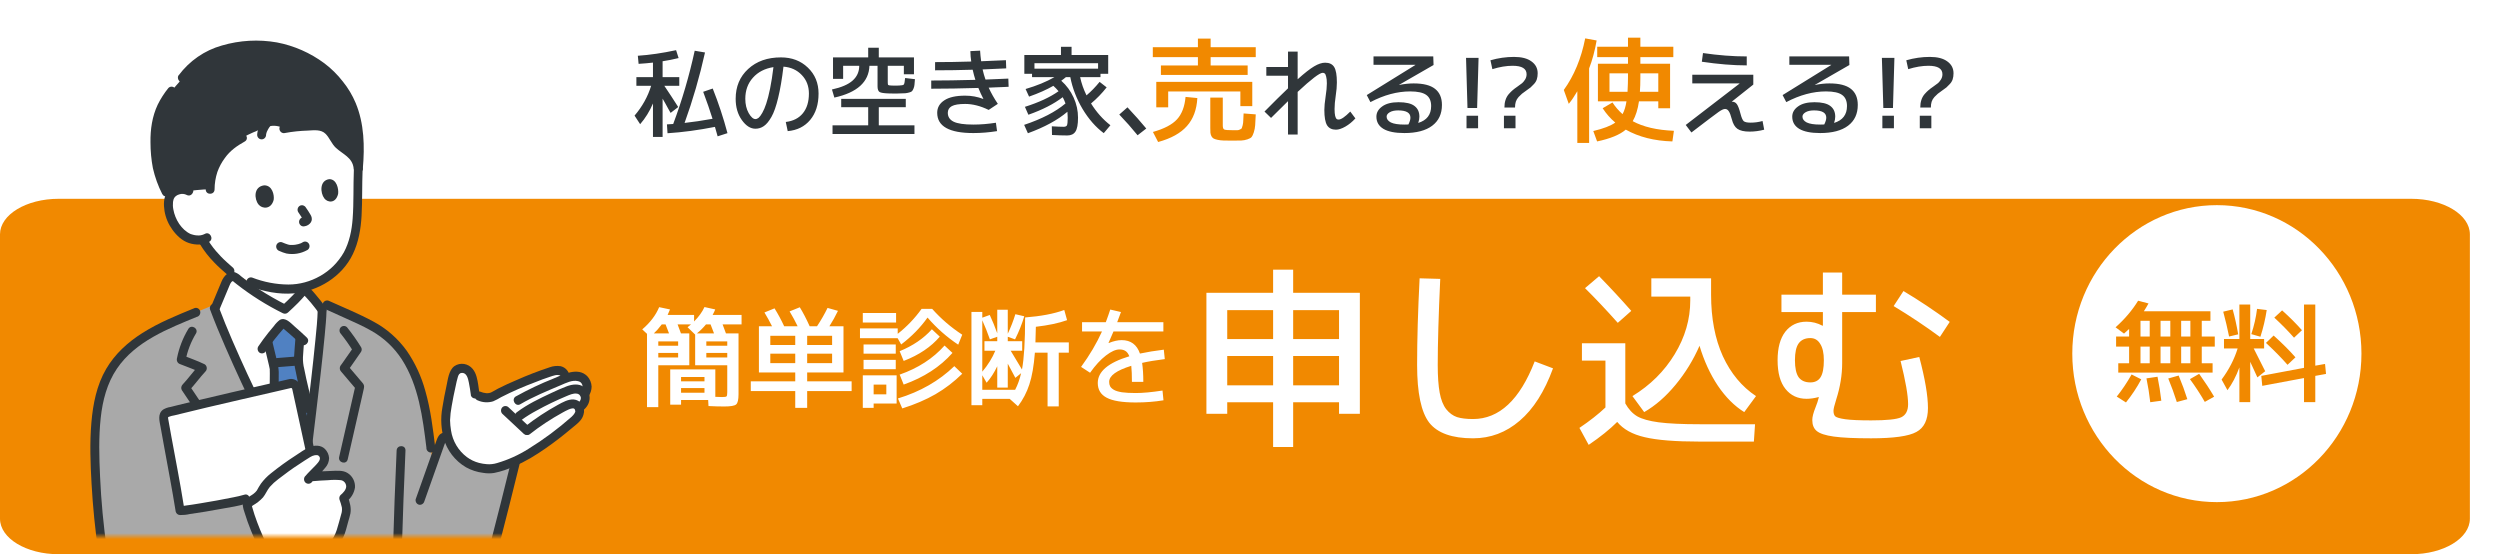 <svg width="415" height="92" viewBox="0 0 415 92" fill="none" xmlns="http://www.w3.org/2000/svg">
<g filter="url(#filter0_d_22_5368)">
<path d="M400.271 30H9.729C4.356 30 0 32.642 0 35.9V83.1C0 86.359 4.356 89 9.729 89H400.271C405.644 89 410 86.359 410 83.1V35.9C410 32.642 405.644 30 400.271 30Z" fill="#F18900"/>
</g>
<path d="M112.76 12.807V14.247H110.28C111.08 15.431 111.848 16.604 112.584 17.767L111.32 18.743C111.192 18.508 111.053 18.263 110.904 18.007C110.765 17.74 110.605 17.447 110.424 17.127C110.243 16.807 110.099 16.556 109.992 16.375V22.727H108.392V17.175C107.837 18.476 107.128 19.623 106.264 20.615L105.336 19.191C106.616 17.697 107.533 16.049 108.088 14.247H105.64V12.807H108.392V10.391C107.677 10.476 106.883 10.545 106.008 10.599L105.88 9.255C107.832 9.127 109.949 8.817 112.232 8.327L112.648 9.639C111.688 9.873 110.803 10.049 109.992 10.167V12.807H112.76ZM116.728 15.239L118.312 14.695C119.272 17.105 120.088 19.575 120.76 22.103L119.128 22.631C119.064 22.385 118.915 21.863 118.68 21.063C115.928 21.607 113.304 21.959 110.808 22.119L110.712 20.647C111.16 20.625 111.507 20.604 111.752 20.583C113.213 16.679 114.403 12.625 115.32 8.423L117.032 8.711C116.136 12.732 115.005 16.631 113.64 20.407C115.016 20.257 116.563 20.028 118.28 19.719C117.864 18.385 117.347 16.892 116.728 15.239ZM130.44 20.247C131.667 20.097 132.611 19.617 133.272 18.807C133.944 17.985 134.28 16.892 134.28 15.527C134.28 14.3 133.885 13.276 133.096 12.455C132.307 11.623 131.293 11.159 130.056 11.063C129.811 13.111 129.517 14.833 129.176 16.231C128.845 17.628 128.472 18.689 128.056 19.415C127.64 20.14 127.219 20.647 126.792 20.935C126.376 21.223 125.912 21.367 125.4 21.367C124.579 21.367 123.827 20.887 123.144 19.927C122.461 18.967 122.12 17.793 122.12 16.407C122.12 14.369 122.813 12.716 124.2 11.447C125.587 10.167 127.4 9.527 129.64 9.527C131.443 9.527 132.931 10.092 134.104 11.223C135.288 12.353 135.88 13.788 135.88 15.527C135.88 17.34 135.416 18.801 134.488 19.911C133.571 21.009 132.328 21.628 130.76 21.767L130.44 20.247ZM128.392 11.143C126.963 11.367 125.827 11.953 124.984 12.903C124.141 13.841 123.72 15.009 123.72 16.407C123.72 17.313 123.907 18.103 124.28 18.775C124.664 19.436 125.037 19.767 125.4 19.767C125.571 19.767 125.747 19.697 125.928 19.559C126.109 19.409 126.312 19.137 126.536 18.743C126.771 18.337 126.989 17.825 127.192 17.207C127.405 16.588 127.619 15.756 127.832 14.711C128.045 13.665 128.232 12.476 128.392 11.143ZM138.2 20.807H144.12V17.799H139.64V16.407H150.36V17.799H145.88V20.807H151.8V22.247H138.2V20.807ZM149.288 15.511C149.192 15.511 149.048 15.516 148.856 15.527C148.664 15.527 148.52 15.527 148.424 15.527C148.04 15.527 147.752 15.521 147.56 15.511C146.749 15.489 146.232 15.409 146.008 15.271C145.784 15.121 145.672 14.807 145.672 14.327V10.919H144.328C144.232 13.607 142.291 15.367 138.504 16.199L138.104 14.855C139.672 14.513 140.819 14.017 141.544 13.367C142.269 12.716 142.632 11.9 142.632 10.919H139.96V13.095H138.28V9.527H144.12V7.927H145.88V9.527H151.72V12.327H150.04V10.919H147.368V13.639C147.368 13.895 147.389 14.049 147.432 14.103C147.485 14.156 147.661 14.188 147.96 14.199C148.099 14.209 148.312 14.215 148.6 14.215C148.888 14.215 149.101 14.209 149.24 14.199C149.688 14.188 149.955 14.129 150.04 14.023C150.125 13.905 150.195 13.548 150.248 12.951L151.88 13.143C151.848 13.559 151.821 13.873 151.8 14.087C151.779 14.3 151.725 14.508 151.64 14.711C151.555 14.913 151.469 15.057 151.384 15.143C151.309 15.217 151.16 15.287 150.936 15.351C150.712 15.415 150.488 15.457 150.264 15.479C150.051 15.489 149.725 15.5 149.288 15.511ZM163.208 16.423L163.24 16.407C162.952 15.863 162.675 15.26 162.408 14.599C159.592 14.684 156.984 14.727 154.584 14.727V13.367C156.6 13.367 159.043 13.329 161.912 13.255C161.752 12.753 161.603 12.193 161.464 11.575C159.352 11.639 157.272 11.671 155.224 11.671V10.311C157.197 10.311 159.197 10.279 161.224 10.215C161.139 9.66 161.091 9.084 161.08 8.487L162.696 8.407C162.728 8.961 162.787 9.548 162.872 10.167C163.779 10.135 165.149 10.076 166.984 9.991L167.032 11.351C165.283 11.436 163.976 11.495 163.112 11.527C163.24 12.103 163.4 12.663 163.592 13.207C165.256 13.143 166.52 13.089 167.384 13.047L167.432 14.407C167.112 14.417 166.765 14.433 166.392 14.455C166.029 14.465 165.619 14.481 165.16 14.503C164.712 14.524 164.365 14.54 164.12 14.551C164.536 15.457 165.043 16.353 165.64 17.239L164.12 18.247C162.755 17.585 161.453 17.255 160.216 17.255C159.181 17.255 158.44 17.377 157.992 17.623C157.555 17.868 157.336 18.236 157.336 18.727C157.336 19.388 157.656 19.879 158.296 20.199C158.947 20.519 160.04 20.679 161.576 20.679C162.781 20.679 164.029 20.577 165.32 20.375L165.512 21.767C164.179 21.98 162.867 22.087 161.576 22.087C157.576 22.087 155.576 20.967 155.576 18.727C155.576 17.863 155.965 17.175 156.744 16.663C157.523 16.14 158.68 15.879 160.216 15.879C161.272 15.879 162.269 16.06 163.208 16.423ZM182.28 10.487H171.72V11.399H182.28V10.487ZM174.6 20.967C175.475 21.02 176.125 21.047 176.552 21.047C176.84 21.047 177.027 20.967 177.112 20.807C177.197 20.636 177.24 20.209 177.24 19.527C177.24 19.196 177.224 18.871 177.192 18.551C175.571 19.927 173.384 21.116 170.632 22.119L170.008 20.727C172.941 19.745 175.229 18.561 176.872 17.175C176.723 16.759 176.568 16.412 176.408 16.135C174.947 17.255 173.048 18.225 170.712 19.047L170.136 17.735C172.461 16.999 174.323 16.135 175.72 15.143C175.443 14.812 175.155 14.513 174.856 14.247C173.747 14.887 172.403 15.484 170.824 16.039L170.248 14.775C172.104 14.231 173.699 13.575 175.032 12.807H171.32V12.247H170.04V9.127H176.12V7.767H177.88V9.127H183.96V12.247H182.68V12.807H179.304C179.517 13.82 179.869 14.828 180.36 15.831C181.128 15.18 181.853 14.433 182.536 13.591L183.704 14.503C182.925 15.495 182.061 16.385 181.112 17.175C182.008 18.615 183.08 19.82 184.328 20.791L183.224 22.103C181.891 21.111 180.717 19.772 179.704 18.087C178.701 16.391 178.024 14.631 177.672 12.807H176.936C176.733 12.988 176.477 13.185 176.168 13.399C177.043 14.177 177.725 15.105 178.216 16.183C178.707 17.26 178.952 18.375 178.952 19.527C178.952 20.647 178.808 21.42 178.52 21.847C178.243 22.273 177.789 22.487 177.16 22.487C176.435 22.487 175.592 22.46 174.632 22.407L174.6 20.967ZM190.28 21.335L188.84 22.455C187.88 21.271 186.867 20.124 185.8 19.015L187.16 17.815C188.323 19.052 189.363 20.225 190.28 21.335Z" fill="#30363A"/>
<path d="M208.454 7.83V9.482H200.966V10.864H207.11V12.438H192.71V10.864H198.854V9.482H191.366V7.83H198.854V6.41H200.966V7.83H208.454ZM207.878 13.59V17.622H205.9V15.184H193.92V17.814H191.942V13.59H207.878ZM196.8 16.086L198.758 16.278C198.656 18.198 198.08 19.747 197.03 20.925C195.993 22.102 194.4 22.986 192.249 23.574L191.385 21.904C193.254 21.379 194.585 20.682 195.379 19.811C196.185 18.941 196.659 17.699 196.8 16.086ZM200.908 16.202H202.982V20.829C202.982 21.2 203.065 21.424 203.232 21.501C203.398 21.578 203.904 21.616 204.748 21.616C205.068 21.616 205.286 21.616 205.401 21.616C205.529 21.616 205.67 21.578 205.824 21.501C205.99 21.424 206.092 21.354 206.131 21.29C206.169 21.213 206.22 21.046 206.284 20.79C206.348 20.522 206.38 20.266 206.38 20.022C206.393 19.766 206.412 19.37 206.438 18.832L208.454 18.986C208.416 19.779 208.384 20.381 208.358 20.79C208.332 21.187 208.256 21.584 208.128 21.981C208 22.365 207.878 22.621 207.763 22.749C207.648 22.89 207.417 23.018 207.072 23.133C206.726 23.248 206.387 23.312 206.054 23.325C205.721 23.338 205.209 23.344 204.518 23.344C203.929 23.344 203.456 23.338 203.097 23.325C202.739 23.312 202.412 23.274 202.118 23.21C201.824 23.146 201.606 23.075 201.465 22.998C201.324 22.922 201.203 22.794 201.1 22.614C201.011 22.435 200.953 22.243 200.928 22.038C200.915 21.834 200.908 21.558 200.908 21.213V16.202Z" fill="#F18900"/>
<path d="M210.21 11.127H213.81V8.567H215.41V13.159C216.562 12.124 217.474 11.409 218.146 11.015C218.829 10.609 219.437 10.407 219.97 10.407C220.674 10.407 221.175 10.647 221.474 11.127C221.773 11.607 221.922 12.46 221.922 13.687C221.922 14.337 221.858 15.073 221.73 15.895C221.602 16.748 221.538 17.479 221.538 18.087C221.538 18.577 221.57 18.961 221.634 19.239C221.709 19.505 221.789 19.676 221.874 19.751C221.959 19.815 222.071 19.847 222.21 19.847C222.626 19.847 223.271 19.404 224.146 18.519L224.994 19.655C224.482 20.22 223.927 20.673 223.33 21.015C222.733 21.356 222.21 21.527 221.762 21.527C221.09 21.527 220.599 21.281 220.29 20.791C219.991 20.289 219.842 19.441 219.842 18.247C219.842 17.692 219.911 16.956 220.05 16.039C220.189 15.153 220.258 14.423 220.258 13.847C220.258 13.367 220.221 12.993 220.146 12.727C220.082 12.449 220.002 12.273 219.906 12.199C219.821 12.124 219.709 12.087 219.57 12.087C219.058 12.087 217.671 13.143 215.41 15.255V22.327H213.81V16.791C212.381 18.188 211.442 19.116 210.994 19.575L209.906 18.519C211.421 16.983 212.722 15.697 213.81 14.663V12.567H210.21V11.127ZM235.426 20.407C236.855 19.969 237.57 19.036 237.57 17.607C237.57 16.764 237.303 16.151 236.77 15.767C236.237 15.372 235.341 15.175 234.082 15.175C231.938 15.175 229.741 15.767 227.49 16.951L226.882 15.783L234.946 10.791V10.759H228.002V9.367H237.922L237.97 10.791L232.242 14.087L232.258 14.103C233.101 13.932 233.901 13.847 234.658 13.847C236.269 13.847 237.453 14.145 238.21 14.743C238.978 15.34 239.362 16.231 239.362 17.415C239.362 18.908 238.823 20.06 237.746 20.871C236.669 21.681 235.127 22.087 233.122 22.087C231.575 22.087 230.413 21.852 229.634 21.383C228.866 20.913 228.482 20.241 228.482 19.367C228.482 18.695 228.802 18.129 229.442 17.671C230.082 17.201 230.989 16.967 232.162 16.967C233.389 16.967 234.269 17.175 234.802 17.591C235.346 17.996 235.618 18.588 235.618 19.367C235.618 19.687 235.554 20.033 235.426 20.407ZM233.794 20.663C234.018 20.225 234.13 19.847 234.13 19.527C234.13 18.727 233.453 18.327 232.098 18.327C231.49 18.327 231.015 18.433 230.674 18.647C230.343 18.849 230.178 19.089 230.178 19.367C230.178 19.761 230.413 20.081 230.882 20.327C231.362 20.561 232.109 20.679 233.122 20.679C233.431 20.679 233.655 20.673 233.794 20.663ZM243.362 9.607H245.442L245.202 17.927H243.602L243.362 9.607ZM243.442 21.287V19.207H245.362V21.287H243.442ZM249.734 17.847C249.734 17.388 249.793 16.977 249.91 16.615C250.027 16.241 250.209 15.911 250.454 15.623C250.71 15.335 250.929 15.116 251.11 14.967C251.291 14.807 251.553 14.609 251.894 14.375C252.246 14.129 252.507 13.937 252.678 13.799C252.849 13.649 253.014 13.447 253.174 13.191C253.334 12.924 253.414 12.636 253.414 12.327C253.414 11.388 252.641 10.919 251.094 10.919C250.059 10.919 248.939 11.105 247.734 11.479L247.414 10.007C248.705 9.633 250.011 9.447 251.334 9.447C252.593 9.447 253.558 9.697 254.23 10.199C254.913 10.689 255.254 11.345 255.254 12.167C255.254 12.54 255.206 12.876 255.11 13.175C255.014 13.463 254.854 13.724 254.63 13.959C254.417 14.193 254.23 14.38 254.07 14.519C253.91 14.647 253.675 14.817 253.366 15.031C253.046 15.255 252.806 15.431 252.646 15.559C252.497 15.687 252.31 15.868 252.086 16.103C251.873 16.337 251.718 16.599 251.622 16.887C251.537 17.164 251.494 17.484 251.494 17.847H249.734ZM249.654 21.287V19.207H251.574V21.287H249.654Z" fill="#30363A"/>
<path d="M267.174 15.242H270.169C270.22 14.294 270.246 13.488 270.246 12.822V12.17H267.174V15.242ZM263.794 11.363V23.728H261.836V15.146C261.337 16.003 260.863 16.701 260.415 17.238L259.59 14.934C261.305 12.554 262.489 9.699 263.142 6.371L265.042 6.717C264.748 8.419 264.332 9.968 263.794 11.363ZM277.772 7.754V9.482H272.3V10.576H277.234V17.968H275.276V16.816H272.07C271.878 18.147 271.532 19.248 271.033 20.118C272.774 21.066 275.052 21.597 277.868 21.712L277.618 23.478C274.61 23.389 272.031 22.736 269.881 21.52C268.895 22.365 267.308 23.018 265.119 23.478L264.486 21.75C266.162 21.354 267.378 20.886 268.134 20.349C267.34 19.683 266.642 18.89 266.041 17.968L267.673 17.008C268.134 17.725 268.69 18.371 269.343 18.947C269.65 18.384 269.868 17.674 269.996 16.816H267.174H265.254V10.576H270.246V9.482H265.138V7.754H270.246V6.256H272.3V7.754H277.772ZM275.276 15.242V12.17H272.3V12.822C272.3 13.782 272.274 14.589 272.223 15.242H275.276Z" fill="#F18900"/>
<path d="M291.048 14.039L287.48 16.871L287.496 16.887H287.56C287.88 16.887 288.136 17.025 288.328 17.303C288.52 17.569 288.718 18.092 288.92 18.871C289.091 19.532 289.272 19.948 289.464 20.119C289.667 20.279 290.046 20.359 290.6 20.359C291.283 20.359 291.944 20.268 292.584 20.087L292.856 21.527C292.056 21.74 291.251 21.847 290.44 21.847C289.523 21.847 288.846 21.692 288.408 21.383C287.982 21.084 287.672 20.551 287.48 19.783C287.31 19.132 287.139 18.689 286.968 18.455C286.808 18.209 286.606 18.087 286.36 18.087C286.115 18.087 285.758 18.252 285.288 18.583C284.83 18.903 283.326 20.039 280.776 21.991L279.832 20.743L288.76 13.879L288.744 13.847H280.92V12.407H291.048V14.039ZM282.504 10.247L282.696 8.807C285.256 9.18 287.678 9.367 289.96 9.367V10.855C287.71 10.855 285.224 10.652 282.504 10.247ZM304.456 20.407C305.886 19.969 306.6 19.036 306.6 17.607C306.6 16.764 306.334 16.151 305.8 15.767C305.267 15.372 304.371 15.175 303.112 15.175C300.968 15.175 298.771 15.767 296.52 16.951L295.912 15.783L303.976 10.791V10.759H297.032V9.367H306.952L307 10.791L301.272 14.087L301.288 14.103C302.131 13.932 302.931 13.847 303.688 13.847C305.299 13.847 306.483 14.145 307.24 14.743C308.008 15.34 308.392 16.231 308.392 17.415C308.392 18.908 307.854 20.06 306.776 20.871C305.699 21.681 304.158 22.087 302.152 22.087C300.606 22.087 299.443 21.852 298.664 21.383C297.896 20.913 297.512 20.241 297.512 19.367C297.512 18.695 297.832 18.129 298.472 17.671C299.112 17.201 300.019 16.967 301.192 16.967C302.419 16.967 303.299 17.175 303.832 17.591C304.376 17.996 304.648 18.588 304.648 19.367C304.648 19.687 304.584 20.033 304.456 20.407ZM302.824 20.663C303.048 20.225 303.16 19.847 303.16 19.527C303.16 18.727 302.483 18.327 301.128 18.327C300.52 18.327 300.046 18.433 299.704 18.647C299.374 18.849 299.208 19.089 299.208 19.367C299.208 19.761 299.443 20.081 299.912 20.327C300.392 20.561 301.139 20.679 302.152 20.679C302.462 20.679 302.686 20.673 302.824 20.663ZM312.392 9.607H314.472L314.232 17.927H312.632L312.392 9.607ZM312.472 21.287V19.207H314.392V21.287H312.472ZM318.764 17.847C318.764 17.388 318.823 16.977 318.94 16.615C319.057 16.241 319.239 15.911 319.484 15.623C319.74 15.335 319.959 15.116 320.14 14.967C320.321 14.807 320.583 14.609 320.924 14.375C321.276 14.129 321.537 13.937 321.708 13.799C321.879 13.649 322.044 13.447 322.204 13.191C322.364 12.924 322.444 12.636 322.444 12.327C322.444 11.388 321.671 10.919 320.124 10.919C319.089 10.919 317.969 11.105 316.764 11.479L316.444 10.007C317.735 9.633 319.041 9.447 320.364 9.447C321.623 9.447 322.588 9.697 323.26 10.199C323.943 10.689 324.284 11.345 324.284 12.167C324.284 12.54 324.236 12.876 324.14 13.175C324.044 13.463 323.884 13.724 323.66 13.959C323.447 14.193 323.26 14.38 323.1 14.519C322.94 14.647 322.705 14.817 322.396 15.031C322.076 15.255 321.836 15.431 321.676 15.559C321.527 15.687 321.34 15.868 321.116 16.103C320.903 16.337 320.748 16.599 320.652 16.887C320.567 17.164 320.524 17.484 320.524 17.847H318.764ZM318.684 21.287V19.207H320.604V21.287H318.684Z" fill="#30363A"/>
<path d="M111.058 55.344C110.842 54.756 110.65 54.258 110.482 53.85H109.852C109.384 54.474 108.946 54.972 108.538 55.344H111.058ZM118.528 55.344C118.312 54.756 118.12 54.258 117.952 53.85H117.196C116.728 54.414 116.224 54.912 115.684 55.344H118.528ZM109.276 58.584V59.34H112.57V58.584H109.276ZM109.276 57.396H112.57V56.676H109.276V57.396ZM120.724 58.584H117.25V59.34H120.724V58.584ZM120.724 57.396V56.676H117.25V57.396H120.724ZM113.056 64.416V65.19H116.944V64.416H113.056ZM113.056 63.3H116.944V62.58H113.056V63.3ZM111.256 67.17V61.32H118.744V65.874C119.44 65.898 119.812 65.91 119.86 65.91C120.268 65.91 120.514 65.874 120.598 65.802C120.682 65.73 120.724 65.508 120.724 65.136V60.636H115.396V55.542L114.136 54.318C114.328 54.174 114.52 54.018 114.712 53.85H112.48C112.54 53.994 112.726 54.492 113.038 55.344H114.424V60.636H109.276V67.584H107.404V55.416L106.612 54.678C107.932 53.55 108.868 52.32 109.42 50.988L111.22 51.366C111.148 51.57 111.016 51.876 110.824 52.284H115.216V53.364C115.996 52.584 116.572 51.786 116.944 50.97L118.726 51.366C118.654 51.57 118.51 51.876 118.294 52.284H123.1V53.85H119.95C120.01 53.994 120.196 54.492 120.508 55.344H122.596V65.424C122.596 66.348 122.464 66.918 122.2 67.134C121.948 67.362 121.288 67.476 120.22 67.476C119.38 67.476 118.51 67.452 117.61 67.404L117.556 66.396H113.056V67.17H111.256ZM127.87 57.27H132.01V55.74H127.87V57.27ZM132.01 60.276V58.71H127.87V60.276H132.01ZM133.99 60.276H138.13V58.71H133.99V60.276ZM131.074 51.69L132.766 51.006C133.306 51.882 133.852 52.932 134.404 54.156H135.628C136.288 53.16 136.87 52.146 137.374 51.114L139.102 51.6C138.682 52.476 138.208 53.328 137.68 54.156H140.02V61.824H133.99V63.3H141.37V64.92H133.99V67.71H132.01V64.92H124.63V63.3H132.01V61.824H127.87H125.98V54.156H128.158C127.774 53.388 127.354 52.626 126.898 51.87L128.572 51.186C129.16 52.134 129.694 53.124 130.174 54.156H132.406C132.034 53.376 131.59 52.554 131.074 51.69ZM138.13 57.27V55.74H133.99V57.27H138.13ZM145.024 66.99V67.71H143.224V62.31H148.84V66.99H145.024ZM145.024 65.46H147.13V63.84H145.024V65.46ZM143.224 53.544V51.96H148.75V53.544H143.224ZM143.35 58.71V57.18H148.696V58.71H143.35ZM143.35 61.284V59.736H148.696V61.284H143.35ZM153.97 52.716C152.794 54.372 151.336 55.86 149.596 57.18L149.002 56.136H142.756V54.516H149.02V55.416C150.544 54.216 151.864 52.836 152.98 51.276H154.744C156.196 52.908 157.858 54.336 159.73 55.56L159.064 57.216C157.168 55.956 155.47 54.456 153.97 52.716ZM149.344 58.296C151.528 57.408 153.31 56.196 154.69 54.66L156.004 55.884C154.552 57.588 152.554 58.932 150.01 59.916L149.344 58.296ZM149.344 62.184C152.404 61.116 154.888 59.508 156.796 57.36L158.11 58.584C156.058 60.9 153.358 62.652 150.01 63.84L149.344 62.184ZM149.056 66.144C152.764 65.016 155.884 63.228 158.416 60.78L159.73 62.04C158.362 63.384 156.88 64.518 155.284 65.442C153.7 66.354 151.864 67.14 149.776 67.8L149.056 66.144ZM165.544 60.798C165.04 61.866 164.452 62.778 163.78 63.534L163.06 62.292V64.704H168.514C168.934 63.9 169.264 62.982 169.504 61.95L168.55 62.724C167.998 61.68 167.578 60.894 167.29 60.366V64.344H165.544V60.798ZM165.544 55.902L164.32 56.334C163.948 55.266 163.528 54.21 163.06 53.166V61.698C164.008 60.57 164.728 59.412 165.22 58.224H163.42V56.64H165.544V55.902ZM169.684 56.64V58.224H167.776C168.496 59.4 169.12 60.438 169.648 61.338C169.996 59.514 170.17 56.634 170.17 52.698C172.81 52.494 174.976 52.08 176.668 51.456L177.136 53.148C175.756 53.64 174.028 54.006 171.952 54.246C171.928 55.386 171.904 56.25 171.88 56.838H177.424V58.548H175.75V67.458H173.896V58.548H171.79C171.622 60.732 171.316 62.49 170.872 63.822C170.44 65.142 169.81 66.348 168.982 67.44L167.614 66.216H163.06V67.26H161.26V51.78H163.06V52.734L164.302 52.284C164.758 53.268 165.172 54.282 165.544 55.326V51.42H167.29V55.398C167.782 54.366 168.202 53.286 168.55 52.158L170.026 52.5C169.654 53.772 169.144 55.05 168.496 56.334L167.29 55.902V56.64H169.684ZM184.3 51.384L186.082 51.798C185.818 52.53 185.608 53.094 185.452 53.49H193.12V55.02H184.84C184.648 55.488 184.372 56.124 184.012 56.928L184.048 56.946C184.84 56.622 185.554 56.46 186.19 56.46C187.702 56.46 188.716 57.204 189.232 58.692C190.408 58.44 191.728 58.224 193.192 58.044L193.354 59.61C191.818 59.802 190.564 60.012 189.592 60.24C189.724 61.14 189.79 62.19 189.79 63.39H187.9C187.9 62.322 187.864 61.434 187.792 60.726C185.344 61.482 184.12 62.37 184.12 63.39C184.12 63.678 184.174 63.924 184.282 64.128C184.39 64.332 184.594 64.524 184.894 64.704C185.194 64.884 185.644 65.022 186.244 65.118C186.856 65.202 187.618 65.244 188.53 65.244C189.73 65.244 191.212 65.106 192.976 64.83L193.138 66.45C191.698 66.69 190.162 66.81 188.53 66.81C186.298 66.81 184.69 66.546 183.706 66.018C182.722 65.502 182.23 64.686 182.23 63.57C182.23 61.674 183.976 60.198 187.468 59.142C187.3 58.71 187.084 58.416 186.82 58.26C186.568 58.092 186.238 58.008 185.83 58.008C185.206 58.008 184.456 58.344 183.58 59.016C182.704 59.688 181.828 60.642 180.952 61.878L179.458 60.906C180.886 58.95 182.044 56.988 182.932 55.02H179.62V53.49H183.562C183.85 52.722 184.096 52.02 184.3 51.384Z" fill="white"/>
<path d="M214.664 66.776V74.2H211.336V66.776H203.72V68.696H200.264V48.6H211.336V44.76H214.664V48.6H225.736V68.696H222.28V66.776H214.664ZM214.664 63.96H222.28V59.096H214.664V63.96ZM203.72 59.096V63.96H211.336V59.096H203.72ZM211.336 51.48H203.72V56.28H211.336V51.48ZM214.664 51.48V56.28H222.28V51.48H214.664ZM235.656 46.2L239.08 46.296C238.803 52.269 238.664 57.037 238.664 60.6C238.664 62.477 238.771 64.003 238.984 65.176C239.197 66.349 239.56 67.267 240.072 67.928C240.584 68.568 241.181 69.005 241.864 69.24C242.547 69.453 243.432 69.56 244.52 69.56C248.872 69.56 252.285 66.371 254.76 59.992L257.8 61.144C256.392 65.005 254.547 67.907 252.264 69.848C250.003 71.789 247.421 72.76 244.52 72.76C241.043 72.76 238.621 71.896 237.256 70.168C235.912 68.419 235.24 65.229 235.24 60.6C235.24 56.376 235.379 51.576 235.656 46.2ZM282.12 57.4C281.096 59.747 279.773 61.901 278.152 63.864C276.531 65.827 274.792 67.341 272.936 68.408L270.984 65.752C273.949 63.939 276.285 61.624 277.992 58.808C279.72 55.971 280.584 52.995 280.584 49.88V49.24H274.12V46.2H284.04V48.92C284.04 52.845 284.691 56.248 285.992 59.128C287.315 61.987 289.149 64.195 291.496 65.752L289.544 68.408C287.923 67.405 286.461 65.944 285.16 64.024C283.88 62.104 282.867 59.896 282.12 57.4ZM270.792 51.608L268.552 53.592C266.611 51.416 264.797 49.496 263.112 47.832L265.448 45.848C267.325 47.768 269.107 49.688 270.792 51.608ZM262.6 56.984H269.8V66.968C270.333 67.928 270.995 68.643 271.784 69.112C272.573 69.56 273.757 69.891 275.336 70.104C276.936 70.317 279.251 70.424 282.28 70.424H291.336L291.144 73.304H282.12C278.088 73.304 275.048 73.059 273 72.568C270.973 72.099 269.459 71.256 268.456 70.04C267.219 71.277 265.64 72.547 263.72 73.848L262.184 71.032C263.891 69.88 265.331 68.749 266.504 67.64V59.864H262.6V56.984ZM302.6 51.8H295.72V48.92H302.6V45.24H305.8V48.92H311.4V51.8H305.8V60.28C305.8 62.243 305.469 64.259 304.808 66.328C304.509 67.267 304.36 67.885 304.36 68.184C304.36 68.611 304.456 68.92 304.648 69.112C304.861 69.304 305.416 69.464 306.312 69.592C307.229 69.72 308.659 69.784 310.6 69.784C313.181 69.784 314.845 69.613 315.592 69.272C316.36 68.909 316.744 68.184 316.744 67.096C316.744 65.645 316.328 63.256 315.496 59.928L318.6 59.256C319.56 62.883 320.04 65.709 320.04 67.736C320.04 69.699 319.4 71.021 318.12 71.704C316.861 72.408 314.355 72.76 310.6 72.76C307.869 72.76 305.811 72.664 304.424 72.472C303.037 72.28 302.088 71.971 301.576 71.544C301.085 71.139 300.84 70.531 300.84 69.72C300.84 69.208 301.021 68.504 301.384 67.608C301.619 67.032 301.8 66.477 301.928 65.944L301.896 65.912C301.192 66.104 300.52 66.2 299.88 66.2C298.429 66.2 297.267 65.656 296.392 64.568C295.517 63.48 295.08 61.891 295.08 59.8C295.08 57.752 295.507 56.173 296.36 55.064C297.235 53.955 298.408 53.4 299.88 53.4C300.819 53.4 301.704 53.624 302.536 54.072L302.6 54.04V51.8ZM314.344 50.808L315.976 48.312C318.579 49.869 321.139 51.576 323.656 53.432L322.024 55.928C319.592 54.136 317.032 52.429 314.344 50.808ZM298.568 57.016C298.163 57.592 297.96 58.52 297.96 59.8C297.96 61.08 298.163 62.019 298.568 62.616C298.995 63.192 299.645 63.48 300.52 63.48C301.288 63.48 301.853 63.192 302.216 62.616C302.579 62.04 302.76 61.101 302.76 59.8C302.76 58.605 302.557 57.699 302.152 57.08C301.768 56.44 301.224 56.12 300.52 56.12C299.645 56.12 298.995 56.419 298.568 57.016Z" fill="white"/>
<path d="M368 83.353C381.255 83.353 392 72.317 392 58.704C392 45.09 381.255 34.054 368 34.054C354.745 34.054 344 45.09 344 58.704C344 72.317 354.745 83.353 368 83.353Z" fill="white"/>
<path d="M362.072 57.535V60.307H363.602V57.535H362.072ZM362.072 55.861H363.602V53.251H362.072V55.861ZM358.652 57.535V60.307H360.272V57.535H358.652ZM358.652 55.861H360.272V53.251H358.652V55.861ZM356.852 57.535H355.322V60.307H356.852V57.535ZM355.322 53.251V55.861H356.852V53.251H355.322ZM365.492 55.861H367.652V57.535H365.492V60.307H367.292V61.855H351.632V60.307H353.432V57.535H351.272V55.861H353.432V54.601C353.252 54.781 352.97 55.039 352.586 55.375L351.182 54.331C352.706 52.975 353.954 51.505 354.926 49.921L356.654 50.371C356.39 50.851 356.132 51.283 355.88 51.667H366.932V53.251H365.492V55.861ZM351.38 65.833C352.256 64.741 353.078 63.517 353.846 62.161L355.448 62.971C354.716 64.339 353.87 65.617 352.91 66.805L351.38 65.833ZM356.942 66.769C356.798 65.473 356.588 64.153 356.312 62.809L358.148 62.539C358.412 63.823 358.622 65.149 358.778 66.517L356.942 66.769ZM361.352 66.733C360.932 65.413 360.458 64.111 359.93 62.827L361.658 62.341C362.222 63.697 362.702 65.005 363.098 66.265L361.352 66.733ZM365.996 66.715C365.264 65.443 364.442 64.183 363.53 62.935L365.06 62.053C366.02 63.397 366.848 64.663 367.544 65.851L365.996 66.715ZM382.466 62.755L375.536 64.051L375.374 62.395L382.466 61.063V50.551H384.338V60.703L385.958 60.415L386.12 62.071L384.338 62.395V66.751H382.466V62.755ZM380.81 56.059C379.778 54.895 378.686 53.785 377.534 52.729L378.83 51.523C380.078 52.639 381.176 53.737 382.124 54.817L380.81 56.059ZM379.73 60.559C378.71 59.395 377.516 58.183 376.148 56.923L377.426 55.699C378.89 57.019 380.096 58.225 381.044 59.317L379.73 60.559ZM375.842 56.275V57.841H374.114C375.17 59.917 375.806 61.177 376.022 61.621L374.726 62.647L373.538 60.055V66.751H371.738V60.991C371.198 62.467 370.538 63.727 369.758 64.771L368.786 63.007C370.01 61.351 370.898 59.629 371.45 57.841H369.182V56.275H371.738V50.551H373.538V56.275H375.842ZM369.056 51.739L370.622 51.361C370.97 52.597 371.276 53.977 371.54 55.501L370.028 55.861C369.752 54.493 369.428 53.119 369.056 51.739ZM373.718 55.465C374.186 54.049 374.504 52.651 374.672 51.271L376.274 51.469C376.046 52.969 375.698 54.445 375.23 55.897L373.718 55.465Z" fill="#F18900"/>
<mask id="mask0_22_5368" style="mask-type:luminance" maskUnits="userSpaceOnUse" x="0" y="5" width="415" height="84">
<path d="M405.153 89H9.847C4.403 89 0 86.325 0 83.017V35.154C0 31.846 4.403 5 9.847 5H405.153C410.597 5 415 31.855 415 35.154V83.017C415 86.325 410.597 89 405.153 89Z" fill="white"/>
</mask>
<g mask="url(#mask0_22_5368)">
<path d="M50.36 80.014H48.84C44.96 71.993 38.91 60.017 35.64 51.349L35.84 50.887L37.59 46.707C37.91 46.09 38.58 45.628 39.15 46.101C41.66 48.155 44.4 49.911 47.3 51.328C48.33 50.414 49.3 49.428 50.21 48.391C50.44 48.227 50.74 48.237 50.95 48.422C51.41 48.894 51.78 49.305 52.12 49.716C52.57 50.25 52.97 50.774 53.45 51.421C53.39 54.297 52.41 62.698 51.56 69.774C51.01 74.376 50.51 78.422 50.36 80.035V80.014Z" fill="white"/>
<path d="M47.29 51.328C44.39 49.91 41.65 48.154 39.14 46.101V45.618C39.94 46.08 40.78 46.48 41.65 46.819C43.08 47.353 44.56 47.723 46.06 47.928C46.58 47.98 47.11 48.011 47.64 48.011C48.5 48.011 49.36 47.928 50.2 47.764V48.401C49.76 48.914 49.28 49.428 48.73 49.972C48.3 50.403 47.83 50.845 47.29 51.338V51.328Z" fill="white"/>
<path d="M46.95 17.035C61.37 17.035 59.48 28.23 59.48 28.23C59.38 30.551 59.38 32.862 59.34 34.988C59.26 38.685 58.46 42.085 56.14 44.406C53.71 46.84 51.01 47.99 47.64 47.99C47.11 47.99 46.59 47.959 46.06 47.908C44.55 47.703 43.08 47.333 41.65 46.799C40.43 46.337 39.27 45.731 38.18 44.981L37.14 44.067C36.29 43.307 35.51 42.465 34.8 41.551C34.8 41.551 34.11 40.647 33.81 40.123C33.81 40.123 33.73 39.979 33.61 39.774C32.81 39.907 31.99 39.815 31.24 39.486C30.19 38.921 29.33 38.048 28.77 36.98C28.12 35.892 27.71 34.002 28.11 32.831C28.24 32.441 28.6 31.753 29.7 31.475C30.26 31.331 30.86 31.404 31.36 31.691C31.36 31.691 27.58 17.014 46.94 17.014L46.95 17.035Z" fill="white"/>
<path d="M64.38 55.878C66.95 58.025 68.63 61.116 69.66 64.351C70.96 68.439 71.28 72.794 71.85 77.036L73.22 73.164C73.23 73.061 73.26 72.958 73.32 72.866C73.52 72.547 73.92 72.455 74.23 72.66L85.68 76.296C84.41 81.483 83.19 86.279 81.83 91.548H17.05C16.31 86.444 15.88 81.288 15.77 76.122C15.73 74.355 15.73 72.486 15.87 70.617C16.09 67.607 16.66 64.608 17.98 62.123C21.4 55.683 28.97 53.424 35.38 50.661C38.58 59.37 44.85 71.767 48.83 80.004H50.35C50.73 75.926 53.34 56.145 53.44 51.39L53.46 50.229L58.26 52.397C59.84 53.064 61.37 53.855 62.84 54.748C63.37 55.087 63.88 55.457 64.37 55.858L64.38 55.878Z" fill="#A9A9A9"/>
<path d="M57.61 54.327C57.32 54.04 56.86 54.04 56.57 54.327C56.29 54.625 56.29 55.098 56.57 55.395C57.33 56.351 58.04 57.357 58.68 58.405V57.645C58.31 58.158 57.95 58.682 57.59 59.196C57.39 59.483 57.19 59.771 56.99 60.058C56.9 60.182 56.81 60.315 56.72 60.438C56.68 60.49 56.49 60.746 56.61 60.592C56.34 60.89 56.34 61.363 56.61 61.661L59.2 64.711L59.01 63.971C58.11 67.936 57.2 71.89 56.3 75.855C56.08 76.799 57.5 77.2 57.72 76.255C58 75.012 58.29 73.78 58.57 72.537C59.08 70.319 59.58 68.09 60.09 65.872L60.36 64.67C60.44 64.331 60.51 64.023 60.3 63.715C60.18 63.54 60.03 63.386 59.89 63.222L57.65 60.582V61.65C58.45 60.592 59.17 59.473 59.94 58.395C60.08 58.158 60.08 57.871 59.94 57.635C59.23 56.484 58.45 55.375 57.6 54.317L57.61 54.327Z" fill="#30363A"/>
<path d="M32.53 55.364C33.02 54.532 31.75 53.773 31.26 54.605C30.35 56.114 29.71 57.768 29.37 59.504C29.28 59.904 29.5 60.315 29.88 60.438C30.99 60.89 32.14 61.27 33.22 61.794L33.07 60.603C32.1 61.64 31.27 62.811 30.3 63.848C30.07 64.094 30.02 64.464 30.18 64.762C32.98 68.84 35.57 73.061 38.33 77.169C38.54 77.518 38.98 77.641 39.34 77.436C39.69 77.22 39.81 76.758 39.6 76.399C36.84 72.291 34.25 68.069 31.45 63.992L31.34 64.906C32.31 63.869 33.14 62.698 34.11 61.66C34.15 61.619 34.19 61.568 34.22 61.517C34.43 61.157 34.32 60.685 33.97 60.469C32.77 59.884 31.51 59.462 30.28 58.959L30.79 59.894C31.1 58.282 31.69 56.751 32.53 55.354V55.364Z" fill="#30363A"/>
<path d="M51.32 67.916L51.64 69.138C51.06 73.996 50.52 78.34 50.36 80.014H48.84C47.76 77.785 46.51 75.239 45.2 72.548L45.26 71.079C45.52 68.111 45.57 61.948 45.53 61.332C45.49 60.839 44.81 58.22 44.49 56.813C44.49 56.813 44.47 56.721 44.44 56.587C45.12 55.683 45.81 54.862 46.59 53.968C46.66 53.876 46.76 53.794 46.87 53.742C47.11 53.66 47.35 53.835 47.55 54.009C48.35 54.697 49.02 55.262 49.81 55.991C49.81 56.104 49.8 56.186 49.8 56.186C49.74 57.1 49.59 58.733 49.56 59.535C49.57 60.017 49.63 60.5 49.73 60.973C50.05 62.811 50.78 65.728 51.34 67.926L51.32 67.916Z" fill="#5081C2"/>
<path d="M35.37 50.425C34.98 50.538 34.75 50.948 34.86 51.359C35.65 53.465 36.51 55.55 37.41 57.604C39.15 61.609 41.01 65.553 42.9 69.487C44.66 73.133 46.45 76.758 48.22 80.404C48.35 80.641 48.59 80.784 48.86 80.774H50.38C50.78 80.774 51.11 80.435 51.12 80.014C51.27 78.463 51.46 76.902 51.65 75.351C52.18 70.915 52.73 66.477 53.23 62.03C53.47 59.914 53.7 57.799 53.9 55.683C54.03 54.266 54.18 52.828 54.21 51.4C54.23 50.425 52.76 50.425 52.74 51.4C52.7 53.074 52.53 54.738 52.36 56.402C51.92 60.89 51.38 65.379 50.84 69.856C50.43 73.236 49.97 76.614 49.65 80.004L50.39 79.244H48.87L49.51 79.614C48.57 77.672 47.62 75.731 46.67 73.8C44.77 69.918 42.89 66.025 41.07 62.102C39.38 58.425 37.73 54.728 36.3 50.938C36.18 50.538 35.79 50.312 35.4 50.414L35.37 50.425Z" fill="#30363A"/>
<path d="M49.89 57.1C50.58 57.767 51.62 56.699 50.93 56.032C50.28 55.405 49.61 54.8 48.93 54.214C48.28 53.649 47.35 52.55 46.42 53.126C46.05 53.413 45.73 53.752 45.46 54.132C45.16 54.481 44.87 54.83 44.58 55.19C43.97 55.95 43.4 56.73 42.86 57.531C42.66 57.891 42.78 58.353 43.12 58.568C43.47 58.764 43.92 58.651 44.13 58.301C45.02 57.007 45.99 55.765 47.03 54.594C47.08 54.543 47.13 54.491 47.17 54.43C47.08 54.45 46.99 54.45 46.91 54.45L47.01 54.512C47.13 54.625 47.26 54.738 47.39 54.84C47.66 55.066 47.92 55.303 48.19 55.529C48.77 56.032 49.34 56.556 49.9 57.1H49.89Z" fill="#30363A"/>
<path d="M50.52 56.186C50.52 55.765 50.19 55.437 49.78 55.426C49.38 55.426 49.05 55.765 49.04 56.186C48.97 57.234 48.86 58.282 48.81 59.329C48.81 60.069 48.89 60.808 49.06 61.527C49.48 63.745 50.05 65.933 50.6 68.121C50.84 69.066 52.26 68.665 52.02 67.72C51.48 65.563 50.92 63.407 50.5 61.229C50.34 60.603 50.27 59.945 50.29 59.298C50.34 58.261 50.45 57.234 50.52 56.197V56.186Z" fill="#30363A"/>
<path d="M45.2 56.618C44.98 55.673 43.56 56.073 43.78 57.018C44.06 58.23 44.38 59.442 44.65 60.654C44.7 60.859 44.74 61.075 44.78 61.28C44.8 61.362 44.78 61.537 44.78 61.301C44.78 61.332 44.78 61.363 44.78 61.394C44.78 61.609 44.79 61.814 44.79 62.03C44.79 62.903 44.79 63.766 44.77 64.639C44.74 66.785 44.7 68.942 44.51 71.089C44.51 71.51 44.84 71.839 45.25 71.849C45.65 71.839 45.98 71.51 45.99 71.089C46.09 69.897 46.14 68.706 46.18 67.515C46.24 65.604 46.29 63.684 46.27 61.773C46.25 61.157 46.15 60.541 45.99 59.945C45.73 58.836 45.44 57.727 45.19 56.618H45.2Z" fill="#30363A"/>
<path d="M50.11 59.925C50.11 59.504 49.78 59.175 49.37 59.165C48.26 59.267 47.15 59.35 46.04 59.432C45.64 59.432 45.31 59.771 45.3 60.192C45.3 60.613 45.63 60.941 46.04 60.952C47.15 60.87 48.26 60.787 49.37 60.685C49.77 60.674 50.1 60.346 50.11 59.925Z" fill="#30363A"/>
<path d="M52.93 51.944C53.22 52.232 53.68 52.232 53.97 51.944C54.25 51.646 54.25 51.174 53.97 50.876C53.45 50.188 52.92 49.5 52.35 48.843C51.83 48.247 51.3 47.487 50.45 47.518C50.05 47.559 49.69 47.775 49.45 48.114C49.19 48.411 48.92 48.699 48.64 48.986C48.04 49.613 47.41 50.208 46.77 50.794L47.66 50.681C46.06 49.88 44.51 48.997 43 48.021C42.31 47.569 41.63 47.097 40.97 46.604C40.64 46.358 40.32 46.101 40 45.844C39.71 45.556 39.37 45.341 39 45.197C37.96 44.92 37.16 45.813 36.79 46.696L35.2 50.506C35.01 50.866 35.12 51.328 35.46 51.543C35.81 51.749 36.26 51.626 36.47 51.276L37.17 49.613L38.06 47.487C38.11 47.353 38.16 47.22 38.23 47.097C38.3 46.953 38.49 46.655 38.67 46.665C38.74 46.717 38.8 46.768 38.86 46.83C39.01 46.953 39.16 47.076 39.31 47.189C41.69 49.048 44.24 50.65 46.93 51.985C47.22 52.15 47.58 52.098 47.82 51.862C48.38 51.348 48.94 50.825 49.48 50.28C49.71 50.054 49.93 49.818 50.15 49.572C50.26 49.459 50.36 49.346 50.46 49.222C50.51 49.161 50.56 49.11 50.61 49.048C50.69 48.966 50.82 48.904 50.61 48.976C50.42 49.038 50.48 49.007 50.56 49.038C50.42 48.976 50.41 48.914 50.53 49.058C50.65 49.202 50.79 49.335 50.92 49.469C51.15 49.715 51.38 49.972 51.6 50.239C52.06 50.794 52.5 51.369 52.93 51.944Z" fill="#30363A"/>
<path d="M27.15 69.487C27.63 72.26 28.98 79.511 29.56 82.757L29.81 84.338L29.88 84.759C30.54 84.862 39.36 83.332 40.75 82.859L41.43 83.352C42.11 82.952 43.08 82.274 43.3 81.811C44.25 79.85 45.53 79.141 47.26 77.816C48.11 77.169 49 76.563 49.91 76.009C50.43 75.639 50.97 75.31 51.53 75.002L51.45 74.715L49.2 64.352C49.09 63.879 48.63 63.571 48.17 63.684C44.24 64.598 32.37 67.279 27.8 68.48C27.36 68.593 27.09 69.035 27.16 69.497L27.15 69.487Z" fill="white"/>
<path d="M44.24 91.897C44.36 92.123 44.63 92.226 44.86 92.123C45.44 91.846 46.05 91.62 46.68 91.455C48.75 91.209 51.72 91.353 53.91 91.024C54.28 90.952 54.65 90.829 54.98 90.644C55.33 90.397 55.63 90.09 55.87 89.73C56.7 88.518 56.94 86.875 57.35 85.56C57.72 84.4 57.44 83.814 57.07 82.674C57.51 82.325 57.86 81.863 58.09 81.349C58.27 80.928 58.27 80.445 58.09 80.024C57.94 79.695 57.7 79.408 57.42 79.203C57.07 78.987 56.66 78.874 56.24 78.894C54.68 78.894 53.12 78.977 51.57 79.131C52 78.668 52.49 78.206 52.89 77.775C53.27 77.415 53.59 76.984 53.83 76.512C53.97 76.111 53.9 75.659 53.64 75.32C53.25 74.725 52.88 74.704 52.18 74.766C51.48 74.827 50.48 75.618 49.9 75.978C48.99 76.532 48.1 77.128 47.25 77.785C45.52 79.11 44.24 79.819 43.29 81.781C43.05 82.274 41.98 83.003 41.3 83.393C41.1 83.506 41.01 83.742 41.06 83.958C41.79 86.587 42.8 89.124 44.06 91.527C44.12 91.64 44.18 91.753 44.24 91.876V91.897Z" fill="white"/>
<path d="M50.68 79.018C50.4 79.316 50.4 79.788 50.68 80.086C50.97 80.374 51.43 80.374 51.72 80.086C52.43 79.213 53.32 78.515 54.01 77.621C54.4 77.19 54.62 76.625 54.63 76.04C54.59 75.454 54.33 74.91 53.92 74.509C53.28 73.872 52.22 73.872 51.43 74.201C50.56 74.561 49.78 75.166 48.99 75.67C47.6 76.563 46.26 77.539 44.97 78.576C44.34 79.069 43.79 79.644 43.31 80.291C43.06 80.661 42.84 81.041 42.63 81.431C42.47 81.637 42.29 81.822 42.08 81.976C41.44 82.479 40.27 82.849 40.3 83.855C40.35 84.317 40.47 84.769 40.64 85.211C40.78 85.663 40.92 86.105 41.08 86.546C41.43 87.522 41.82 88.487 42.23 89.432C42.45 89.925 42.67 90.418 42.91 90.911C43.12 91.415 43.37 91.897 43.65 92.37C43.96 92.832 44.53 93.027 45.04 92.852C45.38 92.739 45.7 92.565 46.03 92.442C46.71 92.205 47.42 92.092 48.14 92.103C49.98 92.01 51.83 92.051 53.66 91.815C54.66 91.743 55.58 91.25 56.22 90.47C56.78 89.699 57.2 88.826 57.45 87.892C57.58 87.45 57.69 87.008 57.81 86.567C57.93 86.125 58.09 85.683 58.17 85.232C58.34 84.256 58.06 83.403 57.76 82.479L57.57 83.219C58.3 82.664 58.79 81.832 58.93 80.908C58.98 79.953 58.52 79.038 57.72 78.535C56.94 78.022 55.89 78.145 55.01 78.176C54.01 78.207 53 78.258 52 78.35C51.6 78.35 51.27 78.689 51.26 79.11C51.26 79.531 51.59 79.86 52 79.87C52.8 79.799 53.6 79.747 54.41 79.716C55.13 79.644 55.85 79.634 56.57 79.706C57.07 79.778 57.44 80.199 57.47 80.723C57.48 81.288 56.93 81.853 56.54 82.171C56.35 82.356 56.28 82.643 56.35 82.91C56.51 83.342 56.65 83.784 56.75 84.235C56.8 84.626 56.76 85.026 56.63 85.396C56.38 86.238 56.19 87.101 55.91 87.943C55.66 88.683 55.28 89.607 54.6 90.028C53.93 90.449 52.99 90.418 52.24 90.47C50.63 90.572 49.01 90.541 47.39 90.665C46.71 90.706 46.04 90.86 45.4 91.117C45.24 91.189 45.07 91.25 44.91 91.322C44.88 91.332 44.72 91.373 44.7 91.415C44.63 91.435 44.65 91.445 44.75 91.456L44.87 91.548C44.79 91.558 44.31 90.439 44.25 90.316C43.48 88.744 42.81 87.111 42.25 85.447C42.12 85.057 42 84.667 41.89 84.266C41.86 84.174 41.84 84.071 41.81 83.979C41.7 83.578 41.83 84.133 41.66 84.092C41.73 84.112 41.93 83.927 42 83.886C42.62 83.537 43.18 83.095 43.66 82.571C44.1 82.037 44.34 81.359 44.79 80.826C45.21 80.353 45.68 79.922 46.19 79.542C47.32 78.679 48.46 77.816 49.66 77.056C50.27 76.666 50.87 76.235 51.49 75.875C51.73 75.721 51.99 75.618 52.26 75.567C52.42 75.546 52.58 75.546 52.75 75.567C52.7 75.567 52.83 75.598 52.83 75.608C53.48 76.081 52.85 76.738 52.46 77.169C51.87 77.816 51.21 78.391 50.65 79.069L50.68 79.018Z" fill="#30363A"/>
<path d="M50.73 74.91C50.94 75.865 52.36 75.454 52.15 74.509L52.11 74.324L50.36 66.262L50.01 64.649C49.96 64.269 49.83 63.91 49.64 63.581C49.23 63.016 48.52 62.78 47.87 62.965C47.56 63.037 47.26 63.109 46.95 63.181L44.58 63.725C40.44 64.67 36.29 65.625 32.16 66.611C31.26 66.827 30.36 67.042 29.45 67.268C29.07 67.361 28.69 67.453 28.31 67.556C27.87 67.618 27.45 67.772 27.07 67.998C26.11 68.716 26.48 69.898 26.66 70.904C26.84 71.9 27.02 72.897 27.2 73.893C27.87 77.58 28.58 81.246 29.17 84.944C29.26 85.262 29.55 85.488 29.88 85.499C30.42 85.509 30.96 85.458 31.49 85.334C33.28 85.088 35.05 84.78 36.83 84.451C38.19 84.204 39.63 84.01 40.95 83.578C41.85 83.28 41.46 81.822 40.56 82.12C39.96 82.294 39.36 82.438 38.75 82.551C36.94 82.921 35.12 83.249 33.29 83.547C32.86 83.619 32.44 83.681 32.01 83.753C31.82 83.784 31.63 83.814 31.44 83.835L31.16 83.876C31.33 83.855 31.12 83.876 31.07 83.886C30.68 83.968 30.28 84.009 29.89 83.989L30.6 84.543L30.48 83.773C29.88 79.983 29.13 76.214 28.44 72.434C28.28 71.561 28.12 70.678 27.97 69.805L27.92 69.538C27.92 69.538 27.9 69.312 27.89 69.384C27.9 69.261 27.89 69.271 28 69.199C28.32 69.076 28.65 68.994 28.98 68.942C30.74 68.501 32.5 68.08 34.26 67.659C38.18 66.734 42.1 65.841 46.02 64.937C46.7 64.783 47.38 64.629 48.06 64.464C48.26 64.423 48.41 64.321 48.5 64.536C48.52 64.608 48.54 64.68 48.55 64.752L49.27 68.059L50.76 74.899L50.73 74.91Z" fill="#30363A"/>
<path d="M32.72 52.592C33.11 52.468 33.33 52.068 33.23 51.657C33.12 51.257 32.72 51.02 32.32 51.133C29.35 52.345 26.33 53.567 23.6 55.303C21.22 56.813 19.08 58.754 17.63 61.229C16.05 63.92 15.43 67.073 15.17 70.165C14.88 73.533 15.01 76.953 15.2 80.322C15.41 84.112 15.79 87.902 16.33 91.661C16.44 92.061 16.84 92.298 17.24 92.185C17.62 92.061 17.85 91.651 17.75 91.25C17.17 87.214 16.79 83.147 16.61 79.079C16.46 75.855 16.37 72.588 16.72 69.374C17.03 66.488 17.77 63.612 19.41 61.199C22.49 56.659 27.91 54.553 32.72 52.581V52.592Z" fill="#30363A"/>
<path d="M67.31 74.787C67.35 73.811 65.88 73.821 65.84 74.787C65.6 80.199 65.39 85.612 65.24 91.035C65.21 92.01 66.68 92.01 66.71 91.035C66.87 85.622 67.07 80.199 67.31 74.787Z" fill="#30363A"/>
<path d="M69.01 82.838C68.91 83.239 69.13 83.65 69.52 83.773C69.91 83.876 70.31 83.64 70.43 83.249L72.18 78.309L73.72 73.965C73.79 73.77 73.88 73.564 73.93 73.359C73.93 73.359 73.99 73.256 73.98 73.246C73.97 73.236 73.82 73.369 73.81 73.328C74.12 73.451 74.44 73.554 74.76 73.615L76.93 74.304L85.48 77.015L84.97 76.091C83.73 81.185 82.43 86.269 81.12 91.343C80.88 92.287 82.3 92.688 82.54 91.743C83.85 86.669 85.15 81.585 86.39 76.491C86.49 76.091 86.26 75.68 85.88 75.557L80.66 73.903L76.02 72.434L74.79 72.044C74.47 71.91 74.13 71.839 73.78 71.818C72.88 71.859 72.62 72.66 72.36 73.4L69.02 82.828L69.01 82.838Z" fill="#30363A"/>
<path d="M97.32 63.55C97.65 64.454 97.38 64.844 97.02 65.481C97.04 65.512 97.05 65.553 97.07 65.594C97.22 66.18 97.07 66.816 96.67 67.258C96.5 67.422 96.31 67.587 96.12 67.73C96.37 68.367 96.01 69.086 95.65 69.466C95.44 69.692 92.85 71.828 92.08 72.393C90.53 73.533 89.58 74.221 88.51 74.879C87.05 75.772 84.42 77.313 81.62 77.816C78.92 77.847 77.36 76.892 76.19 75.721C75.02 74.529 74.28 72.968 74.1 71.284L73.89 69.281L73.91 69.025C74.19 66.067 74.45 65.8 75.17 62.739C75.28 62.287 75.49 61.64 75.87 61.383C76.27 61.126 76.76 61.075 77.21 61.239C77.86 61.527 78.32 62.143 78.43 62.862C78.62 63.704 78.77 64.557 78.87 65.419C80.08 66.2 81.33 66.169 82.02 65.738C84.03 64.475 90.12 62.082 91.62 61.66C92.04 61.537 92.82 61.332 93.34 61.743C93.63 61.938 93.82 62.256 93.84 62.616C93.84 62.616 93.86 62.718 93.87 62.852C94.13 62.77 94.42 62.677 94.72 62.575C95.22 62.462 95.74 62.472 96.23 62.595C96.73 62.718 97.13 63.088 97.31 63.571L97.32 63.55Z" fill="white"/>
<path d="M78.15 65.594C78.26 65.995 78.66 66.231 79.06 66.118C79.44 65.995 79.67 65.584 79.57 65.183C79.51 64.752 79.46 64.321 79.39 63.9C79.24 62.975 79.08 61.999 78.48 61.26C77.73 60.325 76.41 60.11 75.43 60.777C74.48 61.476 74.35 63.016 74.11 64.095C73.86 65.265 73.62 66.436 73.44 67.628C73.27 68.542 73.21 69.487 73.27 70.421C73.32 71.192 73.44 71.962 73.62 72.712C74.2 74.766 75.54 76.512 77.36 77.57C78.24 78.063 79.21 78.371 80.2 78.494C80.8 78.597 81.41 78.607 82.01 78.514C82.61 78.391 83.19 78.237 83.77 78.042C85.74 77.344 87.63 76.389 89.38 75.228C90.91 74.232 92.39 73.143 93.81 71.993C94.42 71.5 95.02 71.007 95.62 70.503C96.17 70.041 96.66 69.559 96.86 68.819C96.9 68.675 96.93 68.532 96.95 68.388C97.04 67.33 96.27 66.406 95.25 66.313C94.32 66.241 93.39 66.785 92.59 67.217C90.69 68.264 88.87 69.456 87.16 70.801C86.82 71.017 86.7 71.469 86.9 71.839C87.11 72.198 87.56 72.321 87.91 72.106C89.63 70.75 91.46 69.548 93.38 68.49C93.86 68.234 94.98 67.556 95.37 67.874C95.8 68.234 95.18 68.922 94.86 69.21C92.63 71.181 90.24 72.958 87.71 74.519C86.08 75.546 84.33 76.337 82.5 76.871C81.96 77.036 81.4 77.097 80.84 77.056C80.4 77.025 79.96 76.954 79.52 76.841C78.8 76.656 78.11 76.327 77.5 75.875C76.09 74.817 75.14 73.236 74.87 71.459C74.78 70.894 74.72 70.329 74.71 69.764C74.74 68.973 74.83 68.183 74.98 67.402C75.16 66.313 75.39 65.224 75.63 64.146C75.73 63.612 75.86 63.078 76.01 62.554C76.12 62.215 76.25 61.948 76.62 61.907C77.48 61.815 77.7 62.862 77.83 63.509C77.98 64.208 78.07 64.906 78.17 65.605L78.15 65.594Z" fill="#30363A"/>
<path d="M95.75 67.073C95.41 67.289 95.29 67.741 95.49 68.11C95.7 68.47 96.15 68.593 96.5 68.377C97.22 67.812 97.78 67.217 97.87 66.241C97.94 65.45 97.58 64.68 96.93 64.239C96.08 63.633 94.99 63.787 94.08 64.126C93.21 64.454 92.35 64.844 91.5 65.245C89.57 66.149 87.56 67.104 85.84 68.398C85.5 68.614 85.38 69.065 85.58 69.435C85.79 69.794 86.24 69.918 86.59 69.702C87.39 69.117 88.23 68.603 89.1 68.141C90.69 67.258 92.34 66.467 94.01 65.769C94.53 65.553 95.14 65.266 95.71 65.338C96.04 65.348 96.33 65.584 96.41 65.923C96.5 66.426 96.11 66.806 95.77 67.073H95.75Z" fill="#30363A"/>
<path d="M85.63 65.799C84.81 66.282 85.55 67.586 86.37 67.103C88.5 65.85 90.8 64.916 93.07 63.95C93.95 63.581 95 63.026 95.95 63.273C96.28 63.324 96.56 63.56 96.66 63.889C96.82 64.361 96.66 64.618 96.43 65.029C95.95 65.871 97.22 66.631 97.7 65.789C98.02 65.316 98.2 64.751 98.21 64.176C98.18 63.54 97.93 62.934 97.51 62.472C95.96 60.87 93.54 62.133 91.9 62.831C89.75 63.683 87.66 64.68 85.64 65.799H85.63Z" fill="#30363A"/>
<path d="M93.11 62.595C93.11 63.006 93.44 63.344 93.85 63.355C94.26 63.355 94.58 63.016 94.59 62.595C94.52 61.712 93.91 60.983 93.07 60.787C92.45 60.695 91.82 60.757 91.24 60.972C89.37 61.589 87.53 62.297 85.73 63.098C84.71 63.54 83.69 63.981 82.7 64.495C82.35 64.68 82.01 64.875 81.67 65.07C81.07 65.419 80.34 65.265 79.73 65.019C79.34 64.906 78.94 65.142 78.82 65.542C78.72 65.943 78.95 66.353 79.33 66.477C80.13 66.826 81.03 66.877 81.86 66.621C82.32 66.415 82.77 66.189 83.2 65.922C85.03 64.988 86.92 64.166 88.84 63.447C89.64 63.129 90.45 62.821 91.27 62.554C91.56 62.451 91.86 62.359 92.16 62.287C92.45 62.225 93.08 62.174 93.13 62.595H93.11Z" fill="#30363A"/>
<path d="M87.93 71.962C88.21 71.664 88.21 71.191 87.93 70.893L84.42 67.618C84.13 67.33 83.67 67.33 83.38 67.618C83.1 67.915 83.1 68.388 83.38 68.686L86.89 71.962C87.18 72.249 87.64 72.249 87.93 71.962Z" fill="#30363A"/>
<path d="M40.53 7.586C36.43 8.017 32.36 9.486 29.75 13.625C26.53 17.179 25.18 19.849 25.92 26.556C26.17 28.805 27.07 30.9 28.11 32.831C28.24 32.441 28.6 31.753 29.7 31.475C30.26 31.331 30.86 31.404 31.36 31.691C31.36 31.691 33.65 31.414 34.88 31.414C34.86 29.729 35.3 28.076 36.15 26.628C37.3 24.768 38.21 23.937 40.23 22.827C40.23 22.827 43.23 21.328 44.6 20.989C45.45 20.763 46.34 20.886 47.1 21.328C48.62 20.999 50.74 20.917 51.88 20.866C52.62 20.784 53.36 20.917 54.02 21.246C54.86 21.739 55.26 22.704 55.82 23.495C56.83 24.923 59.33 25.282 59.44 28.23C59.64 26.268 59.66 24.296 59.52 22.324C59.39 20.321 58.87 18.38 57.99 16.593C57.3 15.196 56.38 13.912 55.29 12.824C54.05 11.345 52.44 10.451 51.67 9.989C49.01 8.377 45.98 7.504 42.89 7.463C42.1 7.463 41.31 7.494 40.53 7.576V7.586Z" fill="#30363A"/>
<path d="M46.92 20.619C46.53 20.732 46.3 21.143 46.41 21.554C46.53 21.954 46.92 22.18 47.32 22.077C48.57 21.841 49.83 21.718 51.1 21.677C52.09 21.626 53.29 21.441 54.06 22.231C54.73 22.919 55.05 23.885 55.76 24.542C56.92 25.61 58.49 26.144 58.7 27.9C58.7 28.311 59.03 28.65 59.44 28.66C59.85 28.66 60.17 28.321 60.18 27.9C60.06 26.688 59.47 25.569 58.55 24.799C57.89 24.244 57.16 23.854 56.62 23.289C56.48 23.145 56.35 22.971 56.25 22.796C56.09 22.55 55.94 22.293 55.78 22.047C55.44 21.492 55 21.009 54.47 20.65C53.36 19.952 51.97 20.126 50.73 20.188C49.46 20.229 48.19 20.373 46.94 20.619H46.92Z" fill="#30363A"/>
<path d="M42.69 22.375C42.69 22.796 43.02 23.135 43.43 23.135C43.84 23.135 44.17 22.796 44.17 22.375C44.17 22.344 44.17 22.303 44.17 22.272C44.17 22.149 44.13 22.508 44.17 22.334C44.19 22.252 44.2 22.18 44.22 22.108C44.24 22.026 44.27 21.944 44.3 21.861C44.31 21.831 44.32 21.8 44.34 21.769C44.38 21.656 44.25 21.964 44.34 21.79C44.42 21.605 44.52 21.43 44.62 21.266C44.67 21.184 44.73 21.112 44.78 21.029C44.66 21.225 44.76 21.06 44.79 21.019C44.82 20.978 44.86 20.937 44.9 20.886C45.05 20.722 45.21 20.557 45.37 20.413C45.39 20.393 45.42 20.372 45.44 20.352C45.5 20.3 45.49 20.311 45.4 20.383C45.45 20.352 45.51 20.311 45.55 20.27C45.66 20.198 45.77 20.126 45.88 20.054C45.98 19.992 46.09 19.931 46.19 19.88C46.25 19.849 46.32 19.818 46.38 19.787C46.45 19.756 46.44 19.756 46.35 19.797C46.38 19.787 46.42 19.766 46.45 19.756C46.73 19.643 47.03 19.551 47.32 19.489C47.71 19.376 47.94 18.965 47.83 18.555C47.72 18.154 47.32 17.918 46.92 18.031C46.35 18.164 45.79 18.37 45.28 18.657C43.97 19.386 42.78 20.783 42.69 22.365V22.375Z" fill="#30363A"/>
<path d="M34.15 31.434C34.14 32.41 35.61 32.41 35.62 31.434C35.62 30.459 35.78 29.483 36.08 28.559C36.38 27.716 36.8 26.936 37.33 26.227C38.19 25.015 39.34 24.204 40.62 23.495C41.45 23.033 40.71 21.729 39.88 22.191C38.38 22.971 37.08 24.081 36.06 25.457C34.83 27.193 34.16 29.277 34.15 31.424V31.434Z" fill="#30363A"/>
<path d="M42.92 33.95C42.2 33.067 42.05 31.003 43.84 30.767C45.22 30.736 45.56 32.41 45.43 33.18C45 34.823 43.5 34.679 42.92 33.95Z" fill="#30363A"/>
<path d="M53.83 32.923C53.16 32.03 53.01 29.965 54.65 29.739C55.91 29.719 56.24 31.403 56.13 32.173C55.75 33.817 54.38 33.663 53.83 32.923Z" fill="#30363A"/>
<path d="M50.77 34.443C50.67 34.279 50.51 34.156 50.33 34.094C50.14 34.043 49.93 34.063 49.76 34.166C49.41 34.382 49.29 34.844 49.5 35.203C49.65 35.419 49.79 35.624 49.93 35.85C50.09 36.076 50.24 36.323 50.36 36.58L50.29 36.395C50.29 36.395 50.32 36.487 50.33 36.538L50.3 36.333C50.3 36.333 50.3 36.374 50.3 36.384L50.33 36.179C50.33 36.179 50.33 36.23 50.31 36.261L50.38 36.076C50.38 36.076 50.36 36.107 50.35 36.127L50.46 35.974C50.42 36.025 50.37 36.076 50.32 36.117L50.47 36.004C50.47 36.004 50.37 36.076 50.32 36.097L50.5 36.025C50.4 36.056 50.3 36.086 50.19 36.097C50.01 36.148 49.85 36.271 49.75 36.446C49.54 36.805 49.66 37.267 50.01 37.483C50.18 37.586 50.39 37.606 50.58 37.555C50.67 37.535 50.76 37.524 50.84 37.493C51.06 37.422 51.26 37.298 51.43 37.124C51.56 37 51.66 36.836 51.72 36.661C51.77 36.487 51.78 36.302 51.74 36.127C51.7 35.943 51.63 35.758 51.52 35.604C51.29 35.203 51.03 34.813 50.76 34.433L50.77 34.443Z" fill="#30363A"/>
<path d="M30.99 32.358C31.82 32.821 32.56 31.516 31.73 31.054C30.38 30.304 28.69 30.674 27.75 31.917C27.12 32.8 27.15 33.992 27.31 35.029C27.5 36.159 27.95 37.217 28.62 38.131C29.31 39.096 30.24 39.979 31.38 40.349C32.45 40.698 33.75 40.719 34.74 40.133C35.56 39.651 34.82 38.346 34 38.829C33.59 39.045 33.13 39.127 32.68 39.075C32.48 39.065 32.29 39.034 32.1 38.983C31.99 38.952 31.88 38.932 31.78 38.891C31.74 38.88 31.53 38.798 31.67 38.86C30.11 38.161 29.06 36.405 28.77 34.741C28.69 34.341 28.68 33.93 28.72 33.519C28.74 33.406 28.76 33.293 28.79 33.18C28.8 33.149 28.87 32.934 28.83 33.036C28.79 33.139 28.86 32.965 28.88 32.944C28.91 32.882 28.94 32.831 28.98 32.769C29.01 32.728 29.04 32.687 29.08 32.656C29.13 32.605 29.18 32.564 29.23 32.523C29.38 32.41 29.55 32.328 29.73 32.276C30.15 32.122 30.61 32.163 31.01 32.369L30.99 32.358Z" fill="#30363A"/>
<path d="M51.02 41.509C51.37 41.294 51.49 40.832 51.28 40.472C51.07 40.113 50.62 39.989 50.27 40.205C50.21 40.246 50.14 40.287 50.07 40.318C50.03 40.349 49.99 40.359 49.95 40.38C49.99 40.38 50.07 40.328 49.98 40.37C49.83 40.431 49.67 40.483 49.52 40.523C49.36 40.565 49.19 40.606 49.02 40.626C48.94 40.637 48.97 40.626 49.03 40.626C48.99 40.626 48.95 40.626 48.91 40.637C48.83 40.637 48.75 40.647 48.67 40.657C48.5 40.657 48.33 40.657 48.17 40.657C48.12 40.657 48.07 40.657 48.03 40.647C47.91 40.637 48.05 40.637 48.06 40.647C48.05 40.626 47.88 40.616 47.85 40.606C47.49 40.493 47.13 40.359 46.78 40.205C46.39 40.102 45.99 40.339 45.87 40.729C45.77 41.129 46 41.54 46.38 41.664C46.76 41.838 47.15 41.982 47.55 42.084C48.73 42.3 49.95 42.105 51.01 41.509H51.02Z" fill="#30363A"/>
<path d="M37.66 45.525C37.95 45.812 38.41 45.812 38.7 45.525C38.98 45.227 38.98 44.755 38.7 44.457C38.02 43.851 37.32 43.255 36.69 42.598C36.41 42.3 36.13 41.992 35.86 41.684C35.71 41.509 35.57 41.335 35.43 41.16C35.39 41.109 35.19 40.842 35.39 41.109C35.05 40.667 34.74 40.215 34.45 39.743C34.24 39.383 33.79 39.26 33.44 39.476C33.09 39.691 32.97 40.154 33.18 40.513C33.86 41.633 34.67 42.67 35.59 43.604C36.24 44.292 36.96 44.898 37.66 45.525Z" fill="#30363A"/>
<path d="M60.21 28.23C60.25 27.254 58.78 27.265 58.74 28.23C58.63 30.91 58.74 33.612 58.54 36.292C58.4 38.223 58 40.185 57.08 41.89C56.13 43.543 54.77 44.91 53.13 45.824C51.52 46.738 49.72 47.23 47.88 47.23C45.81 47.22 43.77 46.82 41.84 46.07C41.45 45.967 41.05 46.193 40.93 46.594C40.83 46.994 41.06 47.405 41.44 47.528C43.79 48.391 46.28 48.915 48.78 48.699C52.79 48.36 56.77 45.957 58.57 42.188C59.52 40.216 59.9 38.018 60.02 35.84C60.16 33.303 60.09 30.767 60.19 28.23H60.21Z" fill="#30363A"/>
<path d="M29.63 12.505C29.43 12.865 29.55 13.327 29.89 13.543C30.24 13.738 30.68 13.625 30.9 13.276C32.73 10.79 35.45 9.352 38.37 8.705C41.17 8.058 44.08 8.079 46.87 8.777C48.3 9.157 49.67 9.722 50.96 10.462C52 11.016 52.97 11.674 53.87 12.444C55.8 14.149 57.26 16.337 58.1 18.801C59.05 21.729 59.02 24.943 58.75 27.983C58.75 28.404 59.08 28.733 59.49 28.743C59.89 28.733 60.22 28.404 60.23 27.983C60.55 24.327 60.47 20.517 59.04 17.096C58.5 15.812 57.79 14.621 56.92 13.543C56.03 12.393 54.99 11.366 53.84 10.503C51.5 8.767 48.81 7.586 45.97 7.042C42.93 6.508 39.8 6.682 36.83 7.555C33.97 8.356 31.44 10.102 29.64 12.526L29.63 12.505Z" fill="#30363A"/>
<path d="M26.95 32.215C27.38 33.088 28.64 32.318 28.22 31.455C27.5 30.038 26.99 28.517 26.71 26.946C26.52 25.693 26.44 24.419 26.46 23.146C26.46 22.15 26.56 21.153 26.77 20.178C27.17 18.524 27.93 16.983 29 15.669C29.28 15.371 29.28 14.899 29 14.601C28.71 14.313 28.25 14.313 27.96 14.601C27.27 15.453 26.67 16.378 26.18 17.374C25.26 19.325 24.95 21.472 24.98 23.618C24.98 25.056 25.11 26.504 25.38 27.911C25.72 29.411 26.24 30.859 26.94 32.225L26.95 32.215Z" fill="#30363A"/>
<path d="M70.78 74.365C70.78 74.776 71.11 75.115 71.52 75.125C71.93 75.125 72.25 74.786 72.26 74.365C71.87 71.181 71.49 67.967 70.6 64.875C69.95 62.492 68.91 60.243 67.52 58.23C66.05 56.197 64.15 54.523 61.95 53.362C59.6 52.088 57.1 51.072 54.67 49.973C54.32 49.777 53.87 49.89 53.66 50.24C53.46 50.599 53.58 51.061 53.92 51.277L57.15 52.736C58.68 53.424 60.22 54.091 61.68 54.933C63.7 56.073 65.43 57.696 66.71 59.668C69.5 64.023 70.17 69.312 70.79 74.365H70.78Z" fill="#30363A"/>
</g>
<defs>
<filter id="filter0_d_22_5368" x="0" y="30" width="410" height="62" filterUnits="userSpaceOnUse" color-interpolation-filters="sRGB">
<feFlood flood-opacity="0" result="BackgroundImageFix"/>
<feColorMatrix in="SourceAlpha" type="matrix" values="0 0 0 0 0 0 0 0 0 0 0 0 0 0 0 0 0 0 127 0" result="hardAlpha"/>
<feOffset dy="3"/>
<feColorMatrix type="matrix" values="0 0 0 0 0.945 0 0 0 0 0.537 0 0 0 0 0 0 0 0 0.5 0"/>
<feBlend mode="normal" in2="BackgroundImageFix" result="effect1_dropShadow_22_5368"/>
<feBlend mode="normal" in="SourceGraphic" in2="effect1_dropShadow_22_5368" result="shape"/>
</filter>
</defs>
</svg>
